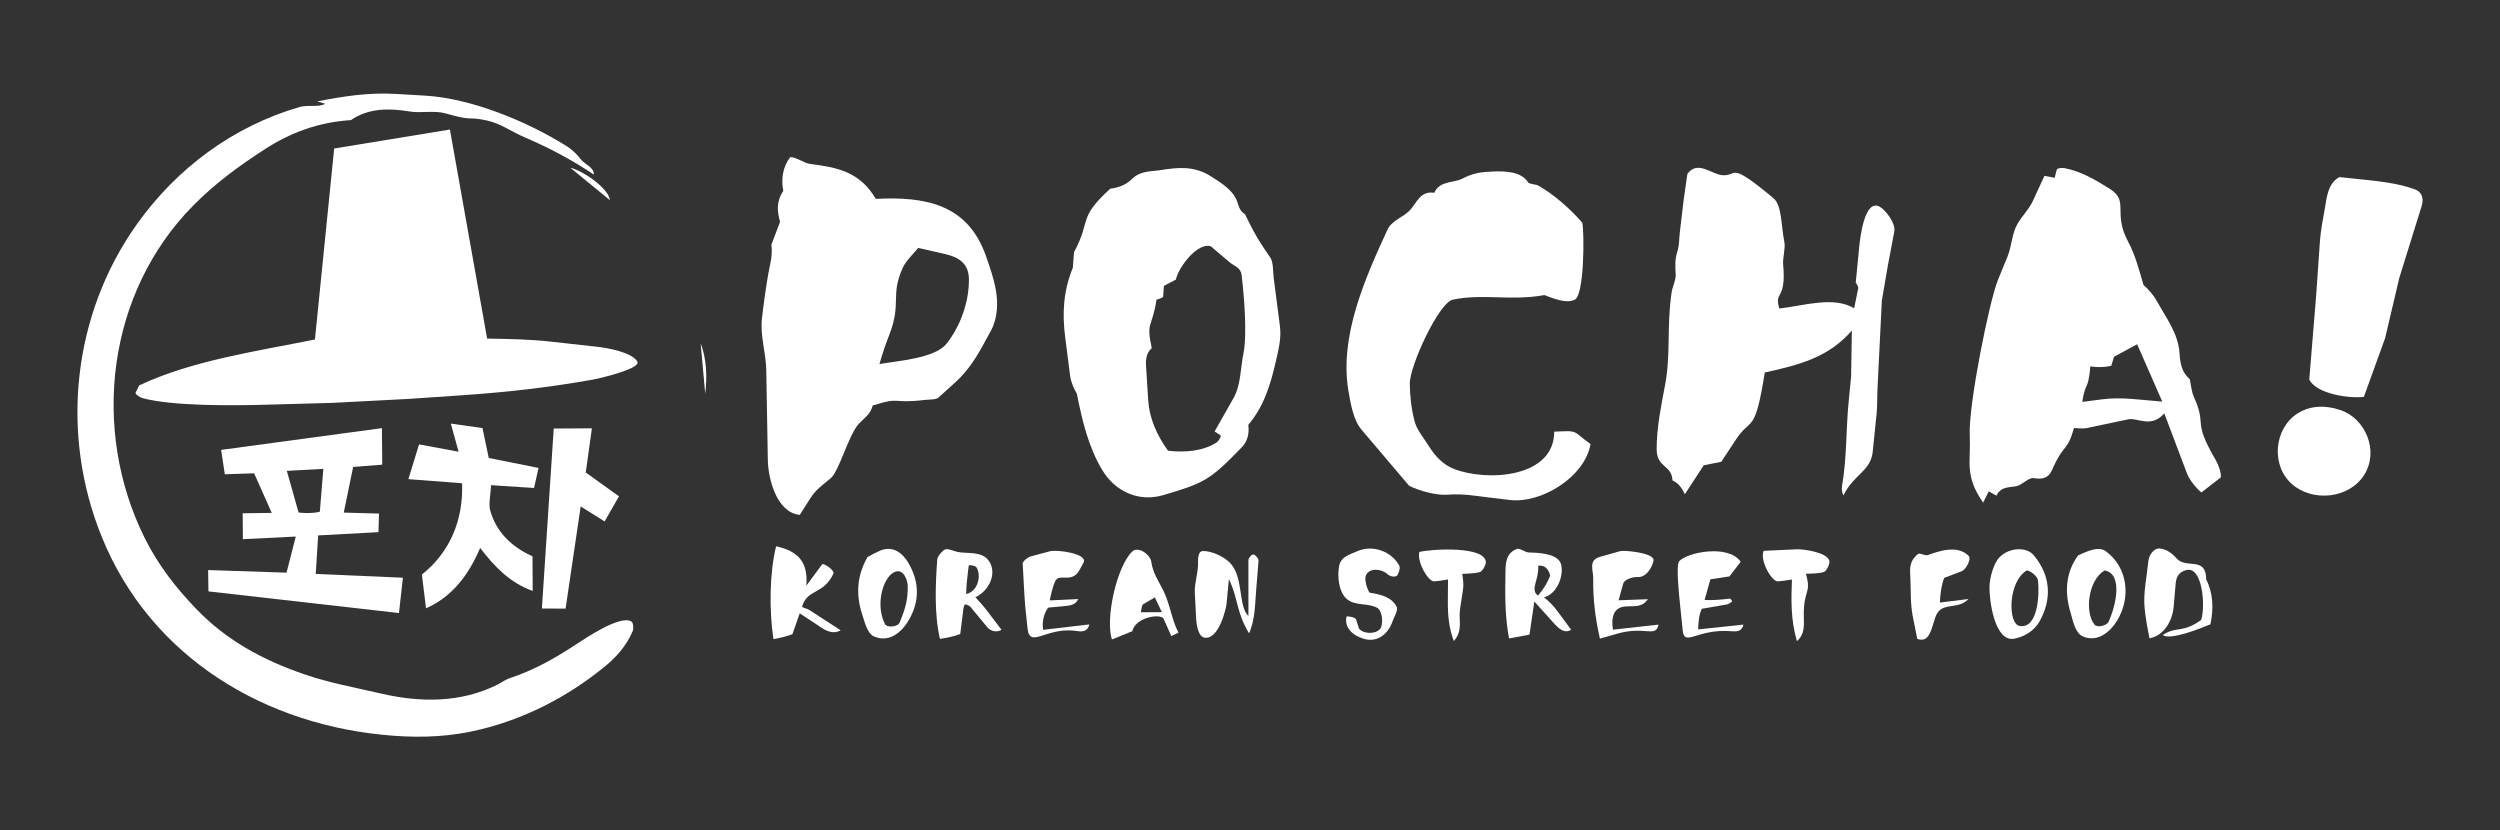 <?xml version="1.0" encoding="UTF-8"?>
<svg id="Calque_1" data-name="Calque 1" xmlns="http://www.w3.org/2000/svg" viewBox="0 0 1280 425.1">
  <rect x="0" y="0" width="1280" height="425.1" fill="#333333" stroke="none"/>
  <path d="M209.02,204.25l-38.81,2.02-34.74.96c-16.93.47-47.54.71-62.6-3.42-1.09-.3-3.84-1.98-3.43-2.81l1.83-3.67c26.92-12.8,61.04-17.63,89.98-23.52l9.85-97.78,59.25-9.71,19.06,107.04c11.46.18,21.73.35,32.51,1.55l23.49,2.6c5.77.64,18,2.79,20.89,7.59,2.19,3.64-19.47,8.66-22.37,9.19-22.41,4.04-44.24,6.49-66.84,8.04l-28.07,1.92Z" style="fill: #fff;"/>
  <path d="M439.84,216.85c-5.21,5.28-10.14,24.42-14.58,28.07s-7.56,5.79-10.36,10.19l-5.43,8.51c-11.77-1.15-16.17-18.36-16.34-28.1l-.8-45.96c-.15-8.83-3.2-17.74-2.21-26.46.88-7.7,1.92-15.31,3.24-22.84.92-5.27,2.32-9.24,1.59-14.98l4.44-11.71c-1.69-5.9-1.73-10.8,1.65-15.85-1.21-6.19-.22-12.33,3.58-17.3,3.2.1,7.24,3.13,9.91,3.47,14.35,1.85,25.65,4.02,33.87,17.93,25.73-1.31,47.21,2.85,56.46,29.41,4.02,11.55,8.34,23.61,3.57,35.86-.74,1.91-2.75,5.15-3.97,7.49-3.94,7.51-8.75,15.19-15.07,20.92l-8.95,8.11c-1.19,1.08-4.95.92-6.79,1.14-17.83,2.13-11.88-1.86-26.81,2.87-1.22,4.45-3.83,6-6.99,9.21ZM484.73,175.86c7.25-9.36,11.39-21.37,11.36-32.71-.02-8.49-5.44-11.53-12.36-13.11l-13.6-3.11c-2.73,3.28-6.32,6.67-7.88,10.1-6.54,14.31-.51,18.02-6.98,34.52-1.87,4.77-3.23,8.77-5,14.85,9.42-1.67,28.54-2.9,34.46-10.55Z" style="fill: #fff;"/>
  <path d="M100.66,311.96c15.54,16.17,34.55,26.22,55.18,33.29,13.17,4.51,25.86,6.74,39.5,9.9,19.91,4.61,40.64,4.75,59.37-4.62,1.91-.96,4.17-2.63,6.36-3.35,12.18-3.99,22.66-9.92,33.32-16.89,5.96-3.9,23.06-15.44,28.84-12.13,1.06.6,1.24,3.66.73,4.89-3.31,7.84-8.62,13.69-15.18,18.95-18.48,14.82-39.3,25.65-62.4,31.38-15.11,3.75-29.45,4.46-45.05,3.31-65.34-4.82-124.17-40.01-149.24-101.84-21.37-52.7-15.08-113.45,17.9-159.91,20.48-28.85,49.51-50.33,83.5-60.18,4.27-1.24,9.43.37,13.01-1.61l-4.05-1.24c12.93-2.55,26.23-4.64,40-3.83l15.14.88c23.67,1.38,52.4,13.19,72.59,25.9,2.98,1.88,5.07,4.01,7.31,6.84,2.02,2.55,6.61,3.86,6.58,7.69-12.06-8.04-23.19-13.84-35.56-19.13-6.32-2.71-12.17-7.01-18.98-8.51-10.85-2.4-6.59.59-21.35-3.68-5.75-1.66-12.66-.01-18.65-1.01-10.45-1.75-20.88-1.72-29.88,4.44-16.24,1-30.78,6.26-44.21,14.99s-25.34,17.44-36.46,28.69c-44.3,44.8-52.4,114.69-25,170.08,6.8,13.75,15.84,25.45,26.67,36.71Z" style="fill: #fff;"/>
  <path d="M1068.41,219.18c-1.88.4-4.85.08-6.49-.04-3.83,12.98-5,7.19-11.32,21.6-1.83,4.17-5.1,4.8-9.31,4.05-2.39-.43-6.21,3.48-8.41,4.01-4.28,1.04-8.18-.05-10.72,4.99l-3.92-2.24-2.88,5.8c-9.68-14.06-6.2-20.33-6.85-34.68-.69-15.25,9.96-68.41,14.48-79.45l4.85-11.85c2.25-5.5,2.2-11.88,5.25-17.01,2.24-3.77,5.87-7.45,7.56-11.12l6.12-13.23,5.2,1.03,1.09-4.13c.24-.92,2.93-1.03,3.97-.83,8.44,1.63,15.98,6.03,23.28,10.68,9.97,6.36,1.28,12.04,9.25,26.89,3.8,7.07,5.61,14.51,7.92,22.27,2.37,2.08,5.08,5.07,6.78,8.15,4.71,8.54,11,16.63,11.66,26.75.35,5.32,1.07,9.66,5.27,13.4.49,2.38,1.04,6.76,1.94,8.67,7.24,16.11-1.07,11.39,11.32,32.67,1.56,2.67,2.88,6.66,2.6,8.88l-9.94,7.69c-2.43-1.93-6.08-6.31-7.36-9.69l-11.64-30.81c-6.67,7.77-13.71,2.08-18.37,3.05l-21.32,4.48ZM1066.14,205.77l10.13-1.31c10.15-1.32,19.48.3,30.82,1.16l-12.87-29.36-11.84,6.4-1.43,4.66c-3.56.76-7.18.81-10.7.27-1.01,12.4-2.63,7.96-4.12,18.17Z" style="fill: #fff;"/>
  <path d="M958.85,231.23c-1.04,10.13-10.04,11.84-14.95,22.4-.66-.83-1.09-2.97-.83-4.47,2.58-14.7,2-28.8,3.45-43.6l1.24-12.65.4-23.69c-11.91,13.84-27.29,17.7-44.59,21.49-5.11,32.22-6.97,22.47-14.76,34.31l-7.49,11.39-9.02,1.83-9.67,14.83c-1.68-3.65-3.52-5.86-6.32-7.1-.37-8.28-8.19-6.1-8.11-16.33.09-11.03,2.19-21.27,4.25-32.15,3.14-16.62.77-29.24,3.4-47.74.39-2.72,2.28-6.6,2.12-9.13-.28-4.38-.46-7.88.84-11.87,1.07-3.26.86-6.54,1.27-9.92l2.03-17.08,1.84-12.72c5.1-7.05,12.24.02,17.53.63,8.65.99,2.69-8.03,26.47,11.76,4.44,3.69,3.9,13.7,5.65,22.59.61,3.09-.93,8.08-.63,11.4,1.74,18.8-4.77,13.3-1.97,22.55,12.96-1.47,27.63-6.45,38.33-.12l2.09-10.27c.14-.7-.98-2.69-1.28-2.79l1.76-18.2c.4-4.12,2.67-25.45,10.69-20.64,2.97,1.78,8.06,8.44,7.29,12.54l-3.45,18.33-2.93,17.12-2.24,45.48c-.19,3.96-.02,8.41-.41,12.14l-2.01,19.66Z" style="fill: #fff;"/>
  <path d="M635.82,228.98c-16.27,16.82-19.19,18.36-40.34,24.55-12.47,3.65-24.58-1.85-31.23-13.03-7.05-11.85-10.18-25.2-12.89-38.91-1.69-2.83-3.05-6.03-3.47-9.32l-2.52-19.64c-1.59-12.38-.89-23.84,3.92-35.5l.62-8.03c8.96-16.51,1.6-17.04,18.54-32.49,4.4-.52,8.2-2.08,10.98-4.85,4.48-4.46,9.46-3.81,15.04-4.7,8.4-1.34,16.9-2.25,25.41,3.16,5.6,3.57,11.86,7.26,13.85,13.86.76,2.51,1.57,4.37,3.69,5.53,2.69,5.56,5.37,10.96,8.83,16.11l4.12,6.14c1.67,2.49,1.33,7.05,1.75,10.33l3.19,24.7c.82,6.32-.66,11.88-2.1,18.21-2.67,11.72-6.07,23.02-14.08,32.41.57,4.34-.35,8.41-3.3,11.46ZM598.01,230.77c9.11,1.08,18.4.07,25-4.32.86-.57,2.54-3.19,1.81-3.66l-2.95-1.87,9.64-16.99c3.88-6.83,3.58-15.43,5.16-23.16,1.96-9.6.26-29.67-.96-40-.45-3.83-3.78-4.48-6.23-6.56l-9.55-8.1c-6.9-2.21-16.74,11.02-17.86,17.02l-6.14,3.24-.39,5.41c-.06.85-2.3,1.18-3.43,1.68-2.25,14.86-5.45,10.9-2.4,24.79-2.4,2.09-3.18,5.03-2.95,8.76l1.09,17.61c.58,9.45,4.39,18.13,10.16,26.13Z" style="fill: #fff;"/>
  <path d="M744.2,240.01c17.27,6.79,51.63,4.58,51.55-18.99,12.82-.63,9.05-.54,18.6,6.36-3.02,17.06-25.41,30.53-41.28,28.62l-11.35-1.37c-7.16-.86-12.75-1.93-20.44-1.35-5.97.45-14.5-1.93-19.78-4.54l-24.43-28.78c-4.2-4.94-5.6-13.53-6.67-19.83-4.71-27.75,8.35-57.34,19.97-82.5,2.22-4.8,8.08-6.4,11.39-9.87,3.69-3.88,5.26-10.17,12.6-9.05,2.69-6.28,9.95-4.97,14.26-7.2,5.77-2.98,9.47-3.44,15.92-3.7,6.03-.24,14.39,0,17.81,5.51.61.99,4.02,1.02,5.17,1.66,7.81,4.37,16.32,11.78,22.61,19.06,1.1,4.81,1.09,38.11-4.07,39.47-4.2,2.06-10.75-.76-15.36-2.42-17.35,3.14-31.59-.93-46.9,2.35-7.1,1.52-22.1,33.84-21.99,43.08.08,6.6.86,13.37,2.59,19.63,1.15,4.15,4.92,8.62,7.29,12.45,2.97,4.82,7.19,9.31,12.51,11.41Z" style="fill: #fff;"/>
  <path d="M204.3,313.89l-97.58-11.1-.16-10.92,40.15,1.33,4.72-18.48-27.07,1.34-.11-13.25,14.89-.21-9.03-20.27-15.01.49-1.87-12.48,82.31-11.14.17,18.71-14.9,1.16-4.8,23.37,18.05.51-.29,9.51-30.87,1.67-1.24,19.73,44.62,1.93-2,18.1ZM163.76,261.98l1.8-21.93-18.71,1.03,6.03,21.33c3.46.42,7.88.43,10.88-.43Z" style="fill: #fff;"/>
  <path d="M1210.3,203.21c-7.75.87-24.09-1.47-27.96-8.84l3.47-42.24,2.03-29.07c.39-5.54,1.59-10.91,2.51-16.5.97-5.9,1.65-12.78,7.43-15.89l10.51,1.1c9.53,1,19.02,1.92,27.83,5.07,4.42,1.58,4.85,5.22,3.7,8.89l-11.36,36.49-7.28,30.9-10.88,30.1Z" style="fill: #fff;"/>
  <path d="M272.74,302.56c-11.85-4.27-19.57-12.51-26.91-22.02-5.83,13.74-14.22,24.96-27.71,30.92l-2.11-17.3c14.34-11.31,21.34-28.07,20.56-46.73l-27.48-2.11,5.46-17.8,20.25,3.77-3.98-14.41,16.2,2.29,3.23,15.32,25.49,5.1-2.32,10.25-21.99-1.43c-.13,4.24-1.4,9.43-.45,12.9,3.03,11.07,11.06,18.81,21.66,23.51l.1,17.75Z" style="fill: #fff;"/>
  <polygon points="309.56 266.97 297.31 259.31 289.58 311.61 277.45 311.56 283.51 219.42 303.05 219.3 299.91 241.92 316.91 254.13 309.56 266.97" style="fill: #fff;"/>
  <path d="M1210.49,243.11c-7.74,12.32-26.58,14.07-37.11,4.66-10.94-9.77-8.93-28.66,3.12-36.19,6.69-4.17,14.56-4.14,22.12-1.52,12.42,4.31,19.6,20.74,11.86,33.05Z" style="fill: #fff;"/>
  <path d="M804.43,322.46c-3.35,2.06-6.28-.54-8.62-3.13l-10.23-11.35-2.48,16.96-10.49,1.93c-2.12-11.73-2.04-22.31-1.82-33.69.09-4.67.1-9.85,5.8-12.12,1.5-.6,4.28,1.73,5.97,1.79,4.19.16,12.96.28,15.92,4.44s.15,16.39-7.96,18.55c2.54,1.97,4.83,4.27,6.78,6.92l7.14,9.69ZM787.48,304.94c3.41-4.13,4.68-6.47,6.21-10.22-.79-3.41-2.94-5.61-6.13-5.06.49,7.28-4.37,12.3-.08,15.28Z" style="fill: #fff;"/>
  <path d="M505.46,321.08l-8.69-10.47c-.43-.52-1.99-1.07-2.53-1.18s-.93,1.87-1.01,2.49l-1.58,12.67c-2.72,1.15-6.93,2-10.39,2.51-3-12.38-2.3-28.71-1.37-40.75.12-1.55,2.67-4.52,4.01-5.03,1.5-.58,4.15.8,6.46,1.29,4.76,1,12.16-.6,15.82,4.4,4.59,6.26.33,15.52-6.77,18.75,1.9,2.15,3.93,4.3,5.61,6.5l7.76,10.19c-2.19,1.46-5.47.9-7.35-1.36ZM499.88,290.4c-.47-.68-3.79-1.43-3.88-.8l-.39,3.02c-.51,3.91-.88,7.65-.92,11.53,6.48-1.52,7.75-10.05,5.19-13.75Z" style="fill: #fff;"/>
  <path d="M414.13,312.16l16.31,10.57c-3.33,1.9-6.78.69-9.59-1.17l-11.39-7.54-3.75,10.7c-2.98,1.09-6.32,1.93-9.71,2.52-2.21-14.48-2.03-33.98,1.37-47.55,11.29,2.51,16.44,8.02,15.48,20.16l8.23-11.1c1.74.21,5.77,2.98,5.71,4.79-5.23,11.2-13.14,7.66-16.09,16.87-.26.81,2.4,1.08,3.42,1.74Z" style="fill: #fff;"/>
  <path d="M639.56,324.33c-6.75-11.11-5.43-17.63-10.37-27.79l-1.21,12.77c-.17,1.83-3.81,18.45-11.35,17.15-3.18-.55-4.06-6.87-4.2-9.63l-.69-13.44c-.21-4.15,1.4-9.22,1.64-13.81.1-1.92-.5-7.44,2.56-7.46,4.46-.02,10.58,2.7,13.89,6.14,7.02,7.29,4.02,22.29,9.36,27.1v-28.59c.01-1.1,1.8-3.08,2.66-2.87s2.61,2.01,2.52,3.16l-1.27,15.85c-.6,7.5-.5,13.97-3.55,21.42Z" style="fill: #fff;"/>
  <path d="M599.72,325.69l-4.12-9.24c-3.03-2.39-14.44.16-15.86,6.73l-10.45,4.23c-3.44-10.66,2.43-37.24,10.34-44.96,3.17-3.09,9.34,1.59,9.82,5.11.82,5.95,3.75,9.86,6.23,14.94,3.5,7.18,4.24,14.91,7.7,21.41l-3.66,1.77ZM584.18,313.48l10.69-.06-3.59-7.55-5.92,3.45c-.84.49-1.15,3.44-1.18,4.15Z" style="fill: #fff;"/>
  <path d="M1126.96,317.46c2.45-7.47.56-27.57-7.45-25.61-3.74.92-5.25,3.23-5.57,6.93l-1.03,11.88c-.62,7.17-4.9,14.86-12.39,16.14-4.28-21.31-2.57-21.58-.53-39.71.3-2.67,2.61-6.38,5.57-6.27,3.32.12,6.59,2.45,8.78,5.01,4.9,5.74,15.16-1.35,15.24,10.84,3.61,7.12,3.84,14.98,2.15,22.97-4.55,1.87-20.31,8.38-24.41,5.52,6.89-4.75,9.8-.71,19.63-7.69Z" style="fill: #fff;"/>
  <path d="M871.32,311.7c-1.4,2.79-1.82,7.11-1.85,10.56l23.2-2.47c-.92,3.72-3.58,3.62-6.55,3.38-17.13-1.36-23.69,8.27-24.58-.39l-1.35-13.16c-.43-4.23-2.16-20.18-.49-22.2,3.78-4.54,25.11-9.01,31.54.19l-5.76,7.52-9.76,1.47-2.97,10.59c3.64.15,6.95-.03,10.85-.46l2.07-.23c.4-.04,1.36,1.28,1.06,1.55-.45.41-1.77,1.28-2.38,1.38l-13.04,2.27Z" style="fill: #fff;"/>
  <path d="M828.33,311.79c-3.53,2.51-2.9,8.14-2.5,10.6l23.34-2.57c-1.57,6.95-6.65.49-21.21,4.64l-8.81,2.51c-2.48-11.12-3.54-20.35-3.44-31.18.04-3.94-2.62-8.96,3.53-10.7l10.28-2.9c1.88-.53,16.07.66,17.06,4.18.41,1.44-2.68,9.37-8.04,9.09-2.51-.13-6.85,1.14-7.46,3.35l-2.37,8.54,15.02-.56c-4.21,6.16-10.93,1.81-15.39,4.99Z" style="fill: #fff;"/>
  <path d="M534.07,322.47l23.68-2.77c-.78,3.4-3.23,3.88-6.03,3.42-15.8-2.58-24.47,9.33-25.6-1.28l-1.25-11.81c-.31-2.89-1.22-21.84-1.28-21.53.24-1.34,2.7-3.22,4.07-3.59l9.73-2.62c3.98-1.07,19.86,1.23,17.37,5.81l-1.99,3.65c-3.99,7.34-10.41,1.41-12.53,5.84-1.07,2.24-2.11,6.46-2.76,9.81l14.59-.7c-1.37,3.15-4.52,3.4-7.5,3.67l-7.9.73c-2.29,3.13-3.19,7.15-2.61,11.38Z" style="fill: #fff;"/>
  <path d="M1007.84,306.73c-5.81,5.98-14.05.82-16.94,9.3-2.17,6.37-3.03,13.27-9.26,11.08l-2.32-11.64c-1.28-6.42-.88-13.21-1.23-19.95-.2-3.86-.78-8.12,3.95-11.91.77-.62,3.82.99,4.8.65,5.98-2.11,15.34-5.43,21.1.33,1.61,1.61-1.43,7.09-3.54,7.88l-8.95,3.39c-1.44,3.58-2.05,8.31-2.24,12.65l14.62-1.81Z" style="fill: #fff;"/>
  <path d="M447.39,325.82c-3.46-1.52-4.87-8-5.95-11.27-3.36-10.14-2.65-20.01,2.74-29.35,1.7-.95,4.7-2.55,6.44-3.28,6.55-2.76,11.55,1.3,14.46,6.26,5.45,9.3,5.96,18.87.65,28.57-3.3,6.02-9.87,12.8-18.34,9.07ZM460.55,318.86c2.95-6.98,4.24-11.6,4.24-18.47,0-2.92-1.85-8.91-6.08-7.77-6.15,1.66-10.91,16.36-5.65,26.83,1.1,2.19,6.62,1.46,7.49-.59Z" style="fill: #fff;"/>
  <path d="M1031.36,326.99c-10.14,2.01-12.88-19.75-12.75-26.47.1-4.81,2.14-12.14,5.11-15.17,5.03-5.15,13.82-5.43,17.44-1.18,8.94,10.51,9.5,22.75,2.99,34.14-2.51,4.39-7.2,7.58-12.79,8.69ZM1043.47,297.25c-.21-1.98-3.39-4.8-5.7-5.21-9.83,5.72-9.77,27.4-3.77,28.44,9.38,1.63,10.27-15.78,9.47-23.23Z" style="fill: #fff;"/>
  <path d="M1066.46,325.88c-4.09-1.77-5.17-8.44-6.3-12.12-3.21-10.42-2.55-20.79,3.86-29.41,3.84-1.73,10.25-4.97,14.06-2.2,11.51,8.39,13.03,24.02,5.79,35.76-3.48,5.64-10,11.16-17.4,7.96ZM1079.6,318.34c3.63-7.94,7.6-24.43-2-26.3-8.53,4.94-10.32,21.59-5.2,27.79,1.4,1.69,6.28.52,7.2-1.49Z" style="fill: #fff;"/>
  <path d="M698.06,327.01c-5.57-1.7-9.91-5.74-8.64-11.4,1.36-.16,4.57.55,4.89,1.55l1.49,4.64c1.86,2.58,7.89,3.2,10.63.41,2.04-2.09,1.47-9.47-1.25-10.98-4.92-2.72-11.53-.75-15.86-4.76-3.95-3.67-4.64-11.42-3.71-16.52s5.31-5.88,9-7.59c8.11-3.75,17.91-.07,21.85,7.33.61,1.15-.44,4.41-1.31,5.1-1.02.81-3.47.41-4.79-.84-2.88-2.72-9.15-3.42-10.98.58-.99,2.16.64,7.35,1.87,8.92,5.45.9,11.13,2.04,13.81,7.18.93,1.78-1.36,5.4-2.01,7.32-2.25,6.62-7.76,11.27-14.99,9.07Z" style="fill: #fff;"/>
  <path d="M923.55,315.59c.08,4.49.58,9.08-3.52,12.68-3.17-10.68-2.99-21.09-2.56-31.54-2.48.37-5.31.78-7.18.94-3.07.27-9.47-10.81-7.29-15.64l17.23-.8c2.39-.11,15.2,1.32,16.4,5.93.38,1.47-1.42,5.3-2.88,5.73-2.45.73-6.52.82-9.12.9,3,10.61-1.32,7.58-1.08,21.79Z" style="fill: #fff;"/>
  <path d="M744.35,328.24c-2.61-7.03-3.1-13.61-3.05-20.66l.08-10.9c-3.35.54-5.32.89-7.06.98-3.12.16-8.96-10.01-7.6-15.05,5.6-1.49,34.16-3.32,34.03,5.41-.02,1.36-1.78,4.57-3.12,4.92-2.33.62-6.63.81-8.99.89.45,2.55.81,5.53.44,7.91l-1.57,10.29c-.81,5.32,1.7,10.76-3.17,16.2Z" style="fill: #fff;"/>
  <path d="M312.3,102.51l-20.29-16.61c6.24,1.36,19.61,10.44,20.29,16.61Z" style="fill: #fff;"/>
  <path d="M361.07,201.67l-2.33-25.9c3.11,8.19,3.35,17.14,2.33,25.9Z" style="fill: #fff;"/>
</svg>
